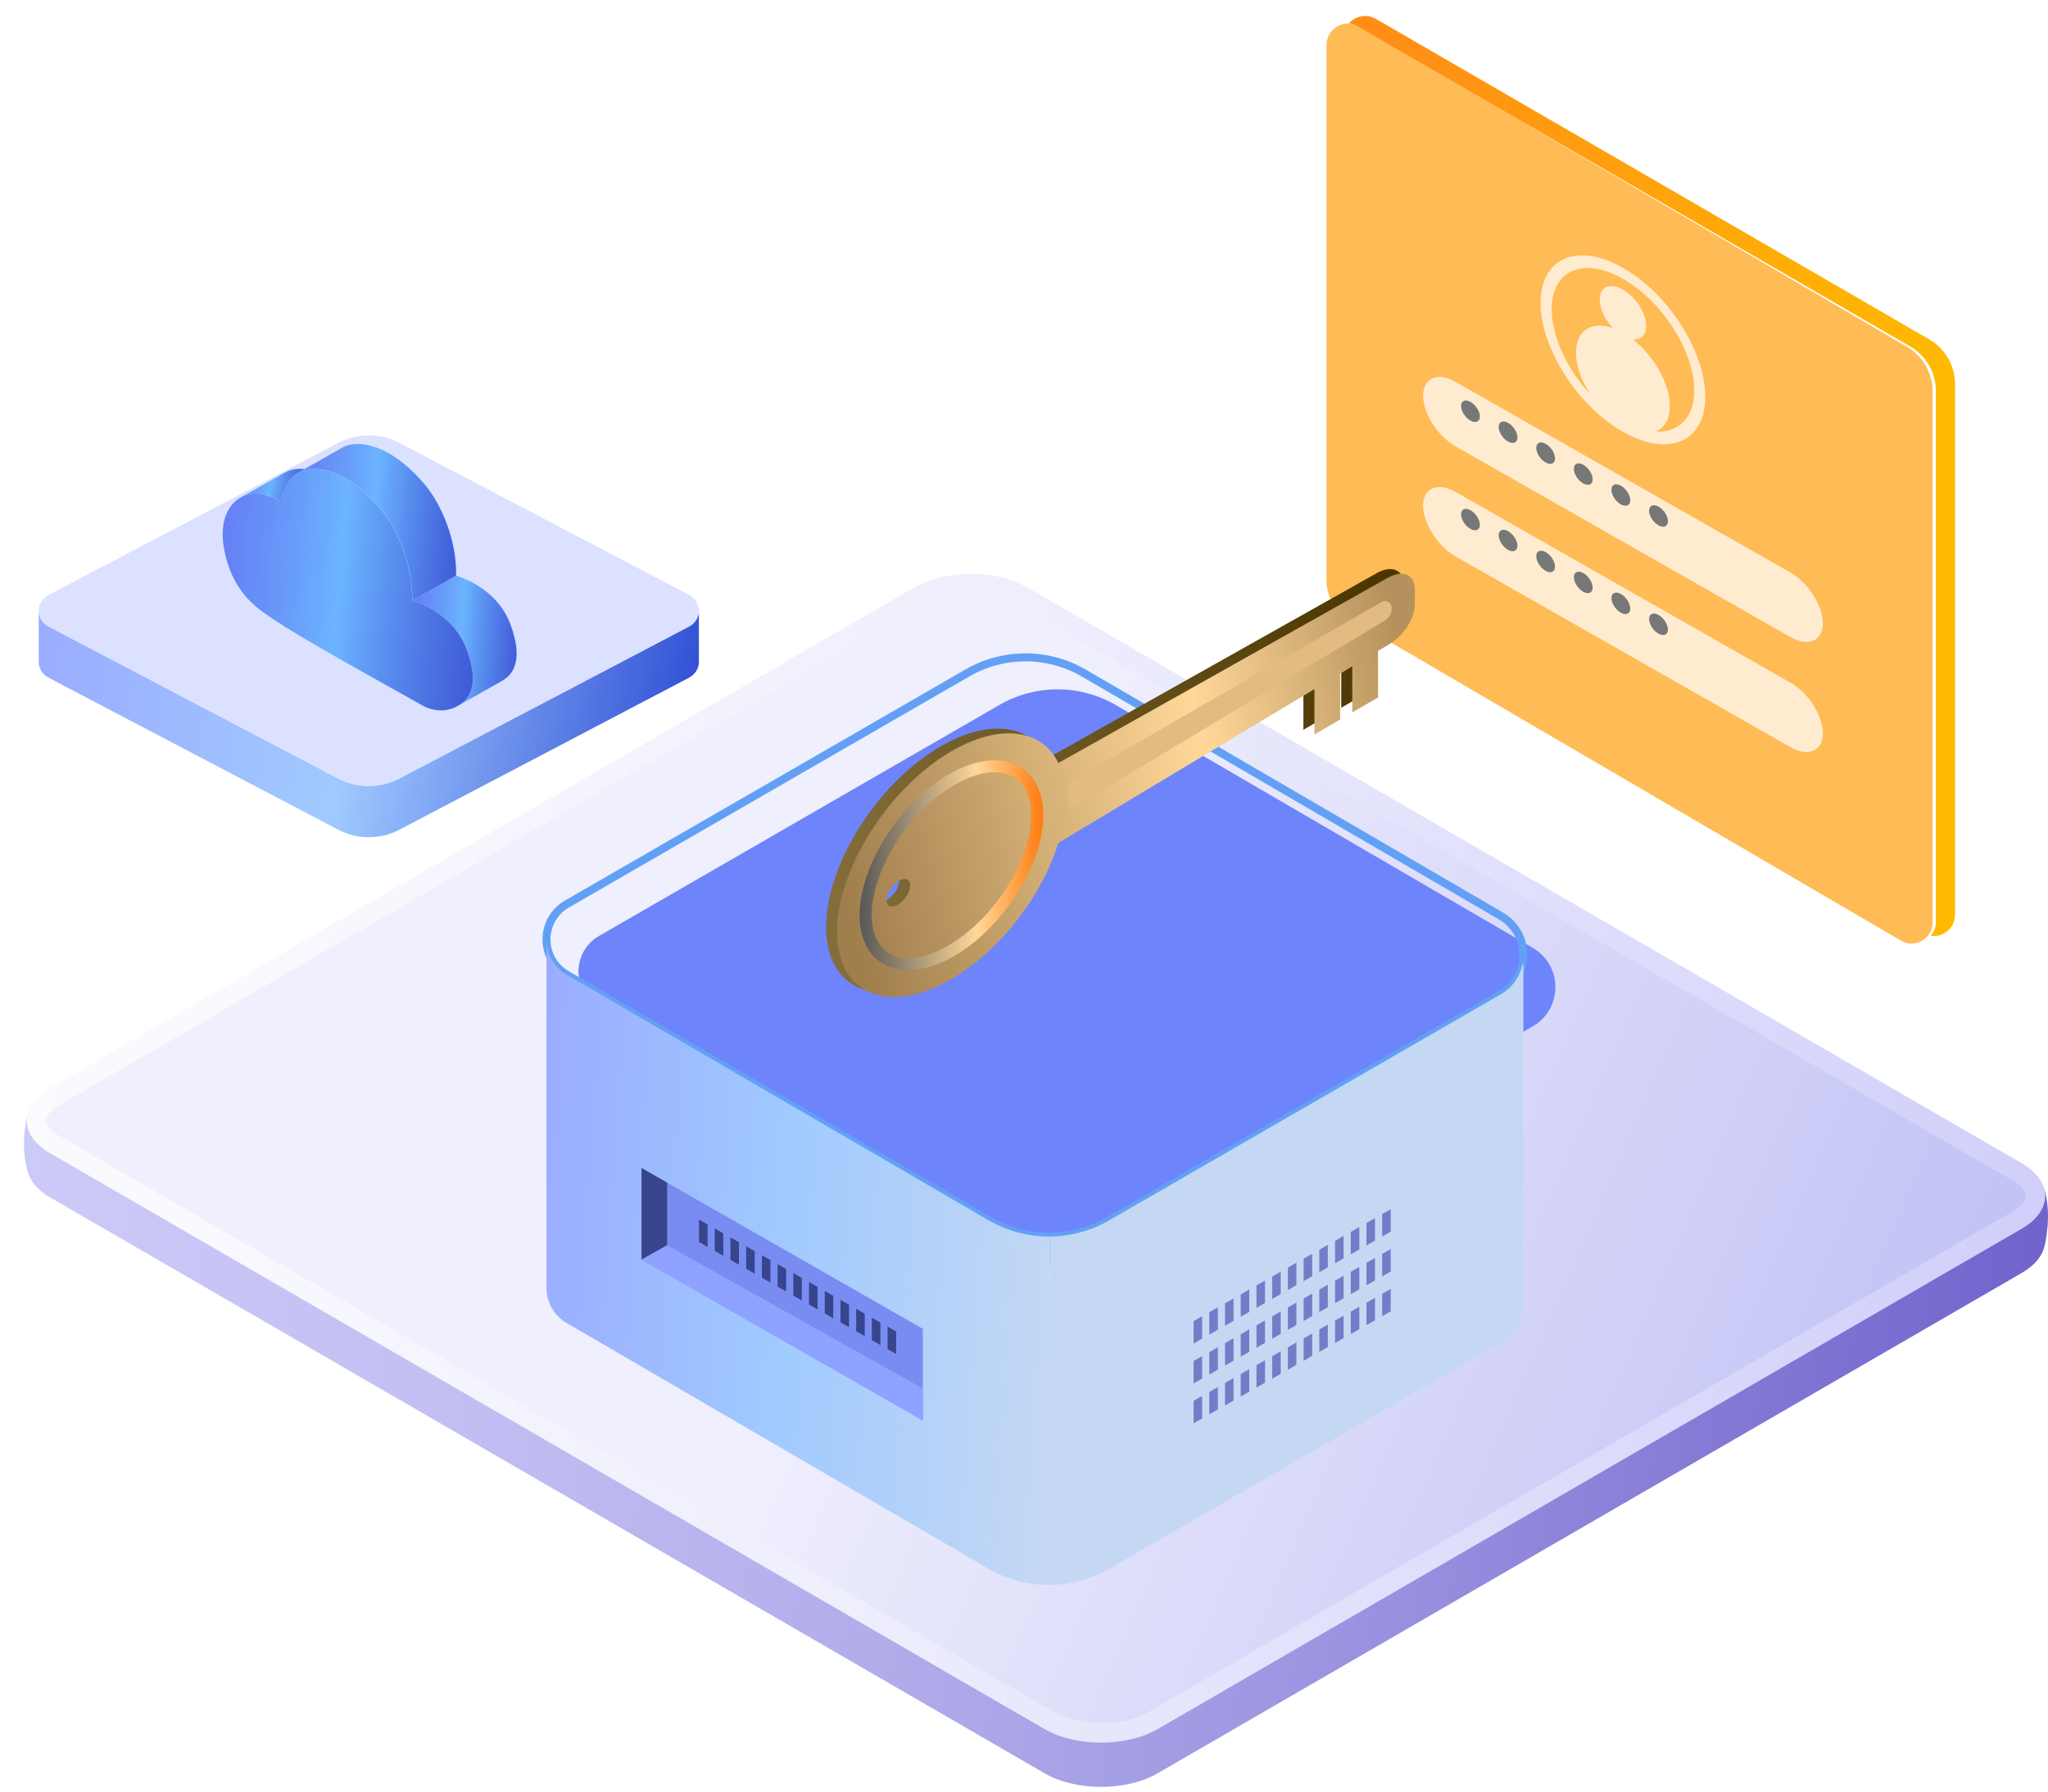 <svg width="256" height="224" viewBox="0 0 256 224" fill="none" xmlns="http://www.w3.org/2000/svg">
<g filter="url(#filter0_d_1_4616)">
<path d="M244.374 45.991V112.389C244.374 114.071 242.858 115.231 241.334 115.005C241.732 114.548 241.986 113.951 241.986 113.269V46.873C241.986 44.581 240.761 42.468 238.779 41.322L169.619 1.251C169.293 1.066 168.96 0.953 168.621 0.907C169.426 0.006 170.817 -0.318 172.007 0.37L241.169 40.44C243.15 41.593 244.375 43.706 244.375 45.991H244.374Z" fill="url(#paint0_linear_1_4616)"/>
<path opacity="0.7" d="M238.391 41.374L169.855 1.304C169.532 1.119 169.202 1.006 168.866 0.96C167.33 0.748 165.814 1.927 165.814 3.643V70.652C165.814 72.493 166.783 74.196 168.365 75.118L237.62 115.605C238.779 116.287 240.138 115.956 240.922 115.062C241.317 114.604 241.568 114.008 241.568 113.326V46.927C241.568 44.635 240.355 42.521 238.391 41.375V41.374Z" fill="#FF9E0E"/>
<g opacity="0.72">
<path d="M223.812 77.654L181.935 53.805C179.71 52.537 177.889 49.687 177.889 47.47C177.889 45.253 179.71 44.476 181.935 45.743L223.812 69.592C226.037 70.86 227.858 73.711 227.858 75.927C227.858 78.144 226.037 78.921 223.812 77.654Z" fill="white"/>
<path d="M223.812 91.414L181.935 67.565C179.71 66.297 177.889 63.446 177.889 61.229C177.889 59.013 179.71 58.236 181.935 59.502L223.812 83.351C226.037 84.619 227.858 87.47 227.858 89.687C227.858 91.903 226.037 92.68 223.812 91.414Z" fill="white"/>
<path d="M202.869 31.487C197.184 28.249 192.576 30.216 192.576 35.879C192.576 41.542 197.184 48.757 202.869 51.993C208.554 55.23 213.162 53.265 213.162 47.602C213.162 41.939 208.554 34.724 202.869 31.487ZM206.952 51.959C208.051 51.522 208.736 50.428 208.736 48.782C208.736 45.974 206.747 42.498 204.097 40.426C205.088 40.529 205.777 39.922 205.777 38.76C205.777 37.161 204.475 35.123 202.87 34.209C201.265 33.295 199.964 33.85 199.964 35.449C199.964 36.611 200.652 38.003 201.643 39.028C198.993 38.081 197.004 39.291 197.004 42.099C197.004 43.745 197.69 45.62 198.789 47.308C195.919 44.198 193.956 40.101 193.956 36.663C193.956 31.758 197.947 30.055 202.87 32.859C207.793 35.662 211.784 41.911 211.784 46.815C211.784 50.253 209.821 52.115 206.952 51.956V51.959Z" fill="white"/>
</g>
</g>
<path d="M184.984 52.075C184.984 52.721 184.458 52.953 183.809 52.591C183.16 52.229 182.634 51.413 182.634 50.765C182.634 50.118 183.159 49.888 183.809 50.249C184.457 50.611 184.984 51.428 184.984 52.075Z" fill="#767777"/>
<path d="M189.682 54.693C189.682 55.339 189.157 55.571 188.507 55.209C187.859 54.847 187.332 54.031 187.332 53.384C187.332 52.737 187.858 52.506 188.507 52.868C189.156 53.23 189.682 54.046 189.682 54.693Z" fill="#767777"/>
<path d="M194.38 57.312C194.38 57.958 193.855 58.19 193.205 57.828C192.557 57.466 192.03 56.65 192.03 56.002C192.03 55.355 192.556 55.125 193.205 55.487C193.854 55.848 194.38 56.665 194.38 57.312Z" fill="#767777"/>
<path d="M199.084 59.931C199.084 60.577 198.558 60.808 197.908 60.446C197.259 60.085 196.733 59.268 196.733 58.621C196.733 57.974 197.259 57.743 197.908 58.105C198.558 58.467 199.084 59.283 199.084 59.931Z" fill="#767777"/>
<path d="M203.782 62.549C203.782 63.195 203.256 63.427 202.607 63.065C201.958 62.703 201.432 61.887 201.432 61.24C201.432 60.593 201.957 60.362 202.607 60.724C203.255 61.086 203.782 61.902 203.782 62.549Z" fill="#767777"/>
<path d="M208.489 65.168C208.489 65.814 207.963 66.046 207.314 65.684C206.665 65.323 206.139 64.506 206.139 63.859C206.139 63.212 206.664 62.981 207.314 63.343C207.962 63.705 208.489 64.521 208.489 65.168Z" fill="#767777"/>
<path d="M184.984 65.616C184.984 66.262 184.458 66.493 183.809 66.132C183.16 65.77 182.634 64.953 182.634 64.306C182.634 63.659 183.159 63.429 183.809 63.79C184.457 64.152 184.984 64.969 184.984 65.616Z" fill="#767777"/>
<path d="M189.682 68.234C189.682 68.88 189.157 69.112 188.507 68.75C187.859 68.388 187.332 67.572 187.332 66.925C187.332 66.278 187.858 66.047 188.507 66.409C189.156 66.771 189.682 67.587 189.682 68.234Z" fill="#767777"/>
<path d="M194.38 70.853C194.38 71.499 193.855 71.731 193.205 71.369C192.557 71.007 192.03 70.19 192.03 69.543C192.03 68.896 192.556 68.666 193.205 69.027C193.854 69.389 194.38 70.206 194.38 70.853Z" fill="#767777"/>
<path d="M199.084 73.471C199.084 74.117 198.558 74.349 197.908 73.987C197.26 73.626 196.733 72.809 196.733 72.162C196.733 71.515 197.259 71.284 197.908 71.646C198.557 72.008 199.084 72.824 199.084 73.471Z" fill="#767777"/>
<path d="M203.782 76.09C203.782 76.736 203.256 76.968 202.607 76.606C201.958 76.244 201.432 75.427 201.432 74.78C201.432 74.133 201.957 73.903 202.607 74.264C203.255 74.626 203.782 75.443 203.782 76.09Z" fill="#767777"/>
<path d="M208.489 78.709C208.489 79.355 207.963 79.587 207.314 79.225C206.665 78.863 206.139 78.047 206.139 77.4C206.139 76.753 206.664 76.522 207.314 76.884C207.962 77.246 208.489 78.062 208.489 78.709Z" fill="#767777"/>
<g filter="url(#filter1_d_1_4616)">
<path d="M87.361 72.356V78.757C87.361 79.532 86.938 80.306 86.097 80.749L49.892 99.752C47.546 100.984 44.654 100.984 42.308 99.752L6.103 80.749C5.262 80.306 4.839 79.532 4.839 78.757V72.356C4.839 73.13 5.262 73.904 6.103 74.347L42.308 93.346C44.654 94.577 47.546 94.577 49.892 93.346L86.097 74.347C86.938 73.904 87.356 73.13 87.356 72.356H87.361Z" fill="url(#paint1_linear_1_4616)"/>
<path d="M87.356 72.355C87.356 73.129 86.938 73.903 86.097 74.346L49.892 93.345C47.546 94.577 44.654 94.577 42.308 93.345L6.103 74.346C5.262 73.903 4.839 73.129 4.839 72.355C4.839 71.581 5.262 70.807 6.103 70.364L42.308 51.36C44.654 50.128 47.546 50.128 49.892 51.36L86.097 70.364C86.938 70.807 87.356 71.581 87.356 72.355Z" fill="#DBE1FF"/>
</g>
<g filter="url(#filter2_d_1_4616)">
<path d="M57.017 67.981L51.538 71.086C51.626 66.489 49.596 62.063 47.676 59.747C46.34 58.141 43.736 55.549 40.777 54.818C40.139 54.655 39.482 54.587 38.819 54.63C38.654 54.64 38.5 54.664 38.347 54.692C38.038 54.747 37.759 54.839 37.506 54.962L38.056 54.649L42.635 52.054L42.96 51.869C43.341 51.685 43.785 51.562 44.295 51.525C48.029 51.273 51.529 54.683 53.149 56.639C55.072 58.958 57.102 63.38 57.014 67.981H57.017Z" fill="url(#paint2_linear_1_4616)"/>
<path d="M63.342 80.711C63.167 80.852 62.995 80.978 62.819 81.085L62.579 81.224L57.331 84.197C57.509 84.092 57.688 83.966 57.863 83.819C58.266 83.487 58.904 82.811 59.064 81.454C59.186 80.441 59.029 79.04 58.304 77.117C56.515 72.372 51.52 71.088 51.52 71.088L57 67.983C57 67.983 61.991 69.267 63.783 74.009C65.475 78.496 64.049 80.13 63.342 80.714V80.711Z" fill="url(#paint3_linear_1_4616)"/>
<path d="M59.06 81.456C58.901 82.814 58.263 83.492 57.86 83.821C57.684 83.965 57.506 84.091 57.328 84.199L57.3 84.214L57.037 84.361C54.957 85.427 52.987 84.303 52.987 84.303C45.701 80.218 37.91 75.937 34.039 73.335C32.519 72.313 29.761 70.599 28.456 66.444C27.156 62.285 28.059 59.619 29.695 58.449C29.782 58.388 29.87 58.329 29.958 58.277L30.108 58.191C30.89 57.77 31.747 57.663 32.56 57.758C32.885 57.798 33.207 57.865 33.51 57.967C34.12 58.16 34.667 58.458 35.096 58.802C35.096 58.802 35.349 56.314 37.1 55.181L37.485 54.966C37.738 54.843 38.017 54.751 38.326 54.696C38.477 54.665 38.633 54.644 38.799 54.635C39.462 54.592 40.118 54.662 40.756 54.822C43.718 55.553 46.32 58.145 47.655 59.751C49.575 62.067 51.605 66.49 51.517 71.09C51.517 71.09 56.509 72.374 58.3 77.119C59.026 79.042 59.182 80.442 59.06 81.456Z" fill="url(#paint4_linear_1_4616)"/>
<path d="M38.046 54.653L37.495 54.967L37.111 55.182C35.359 56.315 35.106 58.803 35.106 58.803C34.678 58.459 34.13 58.161 33.521 57.967C33.214 57.869 32.895 57.798 32.57 57.758C31.757 57.663 30.897 57.771 30.118 58.191L35.441 55.175L35.594 55.087C36.376 54.666 37.233 54.558 38.046 54.653Z" fill="url(#paint5_linear_1_4616)"/>
</g>
<path fill-rule="evenodd" clip-rule="evenodd" d="M255.54 148.662L128.421 78.97C124.521 76.712 118.198 76.712 114.297 78.97L3.429 139.371C3.429 139.371 2.464 143.028 3.429 146.36H3.439C3.709 147.588 4.646 148.774 6.274 149.716L130.58 221.715C134.48 223.974 140.804 223.974 144.704 221.715L252.726 159.151C254.373 158.197 255.316 156.993 255.571 155.749H255.579C255.579 155.749 256.553 151.937 255.538 148.664L255.54 148.662Z" fill="url(#paint6_linear_1_4616)"/>
<path fill-rule="evenodd" clip-rule="evenodd" d="M128.415 73.442L252.722 145.441C256.622 147.699 256.622 151.362 252.722 153.623L144.7 216.187C140.8 218.445 134.476 218.445 130.576 216.187L6.27 144.19C2.37 141.932 2.37 138.269 6.27 136.009L114.289 73.442C118.189 71.184 124.513 71.184 128.413 73.442H128.415Z" fill="url(#paint7_linear_1_4616)"/>
<path fill-rule="evenodd" clip-rule="evenodd" d="M137.647 215.443C135.431 215.443 133.299 214.946 131.799 214.076L7.491 142.077C6.436 141.465 5.781 140.708 5.781 140.098C5.781 139.488 6.436 138.731 7.491 138.119L115.513 75.555C117.013 74.685 119.144 74.187 121.36 74.187C123.576 74.187 125.707 74.685 127.207 75.555L251.513 147.554C252.568 148.165 253.223 148.923 253.223 149.533C253.223 150.142 252.568 150.9 251.513 151.511L143.492 214.078C141.992 214.948 139.86 215.445 137.645 215.445L137.647 215.443Z" fill="url(#paint8_linear_1_4616)"/>
<g filter="url(#filter3_d_1_4616)">
<g filter="url(#filter4_i_1_4616)">
<path d="M68.311 113.454C68.311 115.166 69.157 116.878 70.852 117.864L123.552 148.559C128.207 151.268 133.962 151.282 138.626 148.59L187.581 120.332C189.099 119.455 190.012 118.054 190.312 116.548C190.762 114.303 189.858 111.829 187.6 110.511L135.483 80.156C130.993 77.542 125.445 77.531 120.944 80.128L70.868 109.028C69.367 109.897 68.527 111.337 68.348 112.843C68.32 113.047 68.309 113.25 68.309 113.454H68.311Z" fill="#6D84FB"/>
</g>
<path d="M68.311 113.454C68.311 115.166 69.157 116.878 70.852 117.864L123.552 148.559C128.207 151.268 133.962 151.282 138.626 148.59L187.581 120.332C189.099 119.455 190.012 118.054 190.312 116.548C190.762 114.303 189.858 111.829 187.6 110.511L135.483 80.156C130.993 77.542 125.445 77.531 120.944 80.128L70.868 109.028C69.367 109.897 68.527 111.337 68.348 112.843C68.32 113.047 68.309 113.25 68.309 113.454H68.311Z" stroke="#62A0F6" stroke-linecap="round" stroke-linejoin="round"/>
<path d="M68.312 112.843V113.454C68.312 113.25 68.324 113.046 68.352 112.843H68.312Z" fill="url(#paint9_linear_1_4616)"/>
<path d="M131.213 150.598V194.161C133.773 194.147 136.33 193.477 138.624 192.15L187.579 163.896C189.198 162.96 190.125 161.427 190.36 159.81H190.422V116.551H190.307C190.007 118.053 189.097 119.458 187.576 120.332L138.621 148.59C136.327 149.913 133.773 150.584 131.21 150.598H131.213Z" fill="url(#paint10_linear_1_4616)"/>
<path d="M68.312 156.78H68.318C68.24 158.573 69.08 160.397 70.853 161.43L123.553 192.122C125.919 193.502 128.572 194.181 131.216 194.161V150.598C128.569 150.617 125.919 149.936 123.553 148.562L70.853 117.866C69.158 116.881 68.312 115.169 68.312 113.457V156.783V156.78Z" fill="url(#paint11_linear_1_4616)"/>
<path d="M80.191 153.493L115.35 173.597V162.136L80.191 142.035V153.493Z" fill="#798CF1"/>
<path d="M83.393 143.865V151.695L80.191 153.493V142.035L83.393 143.865Z" fill="#38458D"/>
<path d="M83.393 151.695L115.35 169.603V173.597L80.191 153.493L83.393 151.695Z" fill="#90A2FF"/>
<path d="M110.949 161.865L112.019 162.474V165.283L110.949 164.672V161.865Z" fill="#38458D"/>
<path d="M108.985 160.748L110.052 161.359V164.169L108.985 163.557V160.748Z" fill="#38458D"/>
<path d="M107.021 159.634L108.091 160.246V163.052L107.021 162.443V159.634Z" fill="#38458D"/>
<path d="M105.059 158.517L106.128 159.129V161.938L105.059 161.327V158.517Z" fill="#38458D"/>
<path d="M103.089 157.403L104.156 158.014V160.821L103.089 160.212V157.403Z" fill="#38458D"/>
<path d="M101.129 156.289L102.199 156.897V159.707L101.129 159.095V156.289Z" fill="#38458D"/>
<path d="M99.162 155.171L100.229 155.783V158.592L99.162 157.98V155.171Z" fill="#38458D"/>
<path d="M97.198 154.057L98.265 154.666V157.475L97.198 156.864V154.057Z" fill="#38458D"/>
<path d="M95.234 152.941L96.304 153.552V156.362L95.234 155.75V152.941Z" fill="#38458D"/>
<path d="M93.269 151.826L94.336 152.437V155.244L93.269 154.635V151.826Z" fill="#38458D"/>
<path d="M91.306 150.709L92.373 151.321V154.13L91.306 153.519V150.709Z" fill="#38458D"/>
<path d="M89.342 149.595L90.412 150.206V153.013L89.342 152.404V149.595Z" fill="#38458D"/>
<path d="M87.378 148.481L88.445 149.089V151.899L87.378 151.287V148.481Z" fill="#38458D"/>
<path d="M150.267 160.567L149.2 161.179V163.985L150.267 163.376V160.567Z" fill="#717EC7"/>
<path d="M152.234 159.45L151.164 160.061V162.87L152.234 162.259V159.45Z" fill="#717EC7"/>
<path d="M154.195 158.336L153.128 158.947V161.754L154.195 161.145V158.336Z" fill="#717EC7"/>
<path d="M156.158 157.222L155.091 157.831V160.64L156.158 160.028V157.222Z" fill="#717EC7"/>
<path d="M158.127 156.104L157.057 156.716V159.525L158.127 158.914V156.104Z" fill="#717EC7"/>
<path d="M160.088 154.99L159.021 155.599V158.409L160.088 157.797V154.99Z" fill="#717EC7"/>
<path d="M162.051 153.873L160.984 154.485V157.294L162.051 156.682V153.873Z" fill="#717EC7"/>
<path d="M164.021 152.759L162.951 153.371V156.177L164.021 155.568V152.759Z" fill="#717EC7"/>
<path d="M165.978 151.643L164.911 152.254V155.063L165.978 154.452V151.643Z" fill="#717EC7"/>
<path d="M167.951 150.528L166.881 151.139V153.946L167.951 153.337V150.528Z" fill="#717EC7"/>
<path d="M169.914 149.414L168.844 150.023V152.832L169.914 152.22V149.414Z" fill="#717EC7"/>
<path d="M171.875 148.296L170.808 148.908V151.717L171.875 151.106V148.296Z" fill="#717EC7"/>
<path d="M173.841 147.182L172.771 147.791V150.601L173.841 149.989V147.182Z" fill="#717EC7"/>
<path d="M150.267 165.55L149.2 166.161V168.97L150.267 168.359V165.55Z" fill="#717EC7"/>
<path d="M152.234 164.436L151.164 165.047V167.854L152.234 167.245V164.436Z" fill="#717EC7"/>
<path d="M154.195 163.318L153.128 163.93V166.739L154.195 166.127V163.318Z" fill="#717EC7"/>
<path d="M156.158 162.204L155.091 162.816V165.622L156.158 165.014V162.204Z" fill="#717EC7"/>
<path d="M158.127 161.089L157.057 161.698V164.508L158.127 163.896V161.089Z" fill="#717EC7"/>
<path d="M160.088 159.973L159.021 160.584V163.394L160.088 162.782V159.973Z" fill="#717EC7"/>
<path d="M162.051 158.859L160.984 159.468V162.277L162.051 161.666V158.859Z" fill="#717EC7"/>
<path d="M164.021 157.742L162.951 158.353V161.162L164.021 160.551V157.742Z" fill="#717EC7"/>
<path d="M165.978 156.628L164.911 157.239V160.046L165.978 159.437V156.628Z" fill="#717EC7"/>
<path d="M167.951 155.51L166.881 156.122V158.931L167.951 158.319V155.51Z" fill="#717EC7"/>
<path d="M169.914 154.396L168.844 155.008V157.814L169.914 157.206V154.396Z" fill="#717EC7"/>
<path d="M171.875 153.281L170.808 153.89V156.7L171.875 156.088V153.281Z" fill="#717EC7"/>
<path d="M173.841 152.165L172.771 152.776V155.586L173.841 154.974V152.165Z" fill="#717EC7"/>
<path d="M150.267 170.533L149.2 171.142V173.951L150.267 173.339V170.533Z" fill="#717EC7"/>
<path d="M152.234 169.416L151.164 170.028V172.837L152.234 172.226V169.416Z" fill="#717EC7"/>
<path d="M154.195 168.302L153.128 168.91V171.72L154.195 171.108V168.302Z" fill="#717EC7"/>
<path d="M156.158 167.185L155.091 167.797V170.606L156.158 169.994V167.185Z" fill="#717EC7"/>
<path d="M158.127 166.07L157.057 166.682V169.488L158.127 168.879V166.07Z" fill="#717EC7"/>
<path d="M160.088 164.954L159.021 165.565V168.374L160.088 167.763V164.954Z" fill="#717EC7"/>
<path d="M162.051 163.84L160.984 164.451V167.258L162.051 166.649V163.84Z" fill="#717EC7"/>
<path d="M164.021 162.725L162.951 163.334V166.143L164.021 165.531V162.725Z" fill="#717EC7"/>
<path d="M165.978 161.608L164.911 162.22V165.029L165.978 164.418V161.608Z" fill="#717EC7"/>
<path d="M167.951 160.494L166.881 161.102V163.912L167.951 163.3V160.494Z" fill="#717EC7"/>
<path d="M169.914 159.377L168.844 159.989V162.798L169.914 162.186V159.377Z" fill="#717EC7"/>
<path d="M171.875 158.262L170.808 158.874V161.68L171.875 161.071V158.262Z" fill="#717EC7"/>
<path d="M173.841 157.146L172.771 157.757V160.566L173.841 159.955V157.146Z" fill="#717EC7"/>
</g>
<g filter="url(#filter5_d_1_4616)">
<path d="M117.546 117.826C123.669 114.262 128.891 107.383 130.918 100.8L162.926 81.572V87.243L166.142 85.37V79.639L167.655 78.727V84.488L170.877 82.615V76.796L172.414 75.871C174.116 74.85 175.477 72.677 175.477 70.983V69.121C175.477 67.248 173.976 66.6 172.103 67.655L130.918 90.81C128.8 86.405 123.204 85.721 116.734 89.838C109.581 94.391 103.739 103.574 103.293 110.961C102.775 119.54 109.355 122.585 117.549 117.823L117.546 117.826ZM109.441 107.957C109.441 107.122 110.129 106.034 110.972 105.546C111.242 105.392 111.498 105.309 111.719 105.309C111.848 105.309 111.964 105.34 112.066 105.394C112.278 105.515 112.396 105.771 112.396 106.111C112.396 106.946 111.707 108.033 110.859 108.522C110.432 108.772 110.036 108.822 109.771 108.673C109.556 108.553 109.441 108.297 109.441 107.957Z" fill="url(#paint12_linear_1_4616)"/>
<path d="M118.925 118.414C125.048 114.849 130.27 107.97 132.297 101.388L164.304 82.159V87.83L167.521 85.957V80.226L169.031 79.314V85.076L172.253 83.203V77.384L173.79 76.459C175.492 75.437 176.853 73.265 176.853 71.57V69.709C176.853 67.836 175.352 67.188 173.479 68.242L132.294 91.397C130.176 86.993 124.58 86.309 118.11 90.425C110.957 94.978 105.115 104.161 104.669 111.548C104.151 120.127 110.731 123.173 118.925 118.411V118.414ZM110.819 108.544C110.819 107.709 111.508 106.622 112.351 106.133C112.621 105.976 112.877 105.897 113.097 105.897C113.227 105.897 113.342 105.927 113.444 105.982C113.656 106.103 113.775 106.358 113.775 106.699C113.775 107.534 113.086 108.621 112.238 109.11C111.811 109.36 111.414 109.409 111.15 109.261C110.935 109.14 110.819 108.885 110.819 108.544Z" fill="url(#paint13_linear_1_4616)"/>
<path d="M110.437 116.527C108.514 115.426 107.454 113.253 107.454 110.408C107.454 104.279 112.428 96.398 118.545 92.842C121.903 90.889 125.134 90.518 127.414 91.826C129.337 92.927 130.397 95.099 130.397 97.944C130.397 104.073 125.42 111.955 119.306 115.511C117.27 116.694 115.282 117.296 113.524 117.296C112.381 117.296 111.338 117.04 110.44 116.527H110.437ZM119.306 94.138C113.602 97.455 108.961 104.754 108.961 110.408C108.961 112.693 109.751 114.404 111.186 115.225C112.987 116.255 115.67 115.884 118.545 114.212C124.25 110.895 128.89 103.595 128.89 97.941C128.89 95.656 128.1 93.945 126.665 93.124C125.993 92.74 125.2 92.55 124.318 92.55C122.837 92.55 121.11 93.086 119.306 94.138Z" fill="url(#paint14_linear_1_4616)"/>
<path d="M172.7 71.26L133.557 93.85V97.324L173.143 73.562C173.653 73.257 173.964 72.705 173.964 72.112V71.985C173.964 71.337 173.262 70.934 172.7 71.258V71.26Z" fill="#E1BB81"/>
</g>
<defs>
<filter id="filter0_d_1_4616" x="163.814" y="0" width="82.561" height="119.969" filterUnits="userSpaceOnUse" color-interpolation-filters="sRGB">
<feFlood flood-opacity="0" result="BackgroundImageFix"/>
<feColorMatrix in="SourceAlpha" type="matrix" values="0 0 0 0 0 0 0 0 0 0 0 0 0 0 0 0 0 0 127 0" result="hardAlpha"/>
<feOffset dy="2"/>
<feGaussianBlur stdDeviation="1"/>
<feComposite in2="hardAlpha" operator="out"/>
<feColorMatrix type="matrix" values="0 0 0 0 0 0 0 0 0 0 0 0 0 0 0 0 0 0 0.1 0"/>
<feBlend mode="normal" in2="BackgroundImageFix" result="effect1_dropShadow_1_4616"/>
<feBlend mode="normal" in="SourceGraphic" in2="effect1_dropShadow_1_4616" result="shape"/>
</filter>
<filter id="filter1_d_1_4616" x="0.839" y="50.436" width="90.522" height="58.24" filterUnits="userSpaceOnUse" color-interpolation-filters="sRGB">
<feFlood flood-opacity="0" result="BackgroundImageFix"/>
<feColorMatrix in="SourceAlpha" type="matrix" values="0 0 0 0 0 0 0 0 0 0 0 0 0 0 0 0 0 0 127 0" result="hardAlpha"/>
<feOffset dy="4"/>
<feGaussianBlur stdDeviation="2"/>
<feComposite in2="hardAlpha" operator="out"/>
<feColorMatrix type="matrix" values="0 0 0 0 0 0 0 0 0 0 0 0 0 0 0 0 0 0 0.25 0"/>
<feBlend mode="normal" in2="BackgroundImageFix" result="effect1_dropShadow_1_4616"/>
<feBlend mode="normal" in="SourceGraphic" in2="effect1_dropShadow_1_4616" result="shape"/>
</filter>
<filter id="filter2_d_1_4616" x="23.836" y="51.512" width="44.742" height="41.308" filterUnits="userSpaceOnUse" color-interpolation-filters="sRGB">
<feFlood flood-opacity="0" result="BackgroundImageFix"/>
<feColorMatrix in="SourceAlpha" type="matrix" values="0 0 0 0 0 0 0 0 0 0 0 0 0 0 0 0 0 0 127 0" result="hardAlpha"/>
<feOffset dy="4"/>
<feGaussianBlur stdDeviation="2"/>
<feComposite in2="hardAlpha" operator="out"/>
<feColorMatrix type="matrix" values="0 0 0 0 0 0 0 0 0 0 0 0 0 0 0 0 0 0 0.25 0"/>
<feBlend mode="normal" in2="BackgroundImageFix" result="effect1_dropShadow_1_4616"/>
<feBlend mode="normal" in="SourceGraphic" in2="effect1_dropShadow_1_4616" result="shape"/>
</filter>
<filter id="filter3_d_1_4616" x="63.809" y="77.688" width="131.115" height="124.473" filterUnits="userSpaceOnUse" color-interpolation-filters="sRGB">
<feFlood flood-opacity="0" result="BackgroundImageFix"/>
<feColorMatrix in="SourceAlpha" type="matrix" values="0 0 0 0 0 0 0 0 0 0 0 0 0 0 0 0 0 0 127 0" result="hardAlpha"/>
<feOffset dy="4"/>
<feGaussianBlur stdDeviation="2"/>
<feComposite in2="hardAlpha" operator="out"/>
<feColorMatrix type="matrix" values="0 0 0 0 0 0 0 0 0 0 0 0 0 0 0 0 0 0 0.25 0"/>
<feBlend mode="normal" in2="BackgroundImageFix" result="effect1_dropShadow_1_4616"/>
<feBlend mode="normal" in="SourceGraphic" in2="effect1_dropShadow_1_4616" result="shape"/>
</filter>
<filter id="filter4_i_1_4616" x="67.809" y="77.688" width="127.115" height="77.412" filterUnits="userSpaceOnUse" color-interpolation-filters="sRGB">
<feFlood flood-opacity="0" result="BackgroundImageFix"/>
<feBlend mode="normal" in="SourceGraphic" in2="BackgroundImageFix" result="shape"/>
<feColorMatrix in="SourceAlpha" type="matrix" values="0 0 0 0 0 0 0 0 0 0 0 0 0 0 0 0 0 0 127 0" result="hardAlpha"/>
<feOffset dx="4" dy="4"/>
<feGaussianBlur stdDeviation="2"/>
<feComposite in2="hardAlpha" operator="arithmetic" k2="-1" k3="1"/>
<feColorMatrix type="matrix" values="0 0 0 0 0.215 0 0 0 0 0.314 0 0 0 0 0.819 0 0 0 1 0"/>
<feBlend mode="normal" in2="shape" result="effect1_innerShadow_1_4616"/>
</filter>
<filter id="filter5_d_1_4616" x="99.265" y="67.15" width="81.588" height="61.509" filterUnits="userSpaceOnUse" color-interpolation-filters="sRGB">
<feFlood flood-opacity="0" result="BackgroundImageFix"/>
<feColorMatrix in="SourceAlpha" type="matrix" values="0 0 0 0 0 0 0 0 0 0 0 0 0 0 0 0 0 0 127 0" result="hardAlpha"/>
<feOffset dy="4"/>
<feGaussianBlur stdDeviation="2"/>
<feComposite in2="hardAlpha" operator="out"/>
<feColorMatrix type="matrix" values="0 0 0 0 0 0 0 0 0 0 0 0 0 0 0 0 0 0 0.25 0"/>
<feBlend mode="normal" in2="BackgroundImageFix" result="effect1_dropShadow_1_4616"/>
<feBlend mode="normal" in="SourceGraphic" in2="effect1_dropShadow_1_4616" result="shape"/>
</filter>
<linearGradient id="paint0_linear_1_4616" x1="168.621" y1="57.517" x2="244.374" y2="57.517" gradientUnits="userSpaceOnUse">
<stop stop-color="#FF8B17"/>
<stop offset="1" stop-color="#FFBA00"/>
</linearGradient>
<linearGradient id="paint1_linear_1_4616" x1="4.839" y1="70.455" x2="91.412" y2="87.552" gradientUnits="userSpaceOnUse">
<stop stop-color="#9AABFF"/>
<stop offset="0.468" stop-color="#A0CAFF"/>
<stop offset="1" stop-color="#2441D0"/>
</linearGradient>
<linearGradient id="paint2_linear_1_4616" x1="37.506" y1="51.512" x2="58.603" y2="53.405" gradientUnits="userSpaceOnUse">
<stop stop-color="#516CF2" stop-opacity="0.85"/>
<stop offset="0.468" stop-color="#6BB4FF"/>
<stop offset="1" stop-color="#2441D0" stop-opacity="0.85"/>
</linearGradient>
<linearGradient id="paint3_linear_1_4616" x1="51.52" y1="67.983" x2="65.679" y2="69.01" gradientUnits="userSpaceOnUse">
<stop stop-color="#516CF2" stop-opacity="0.85"/>
<stop offset="0.468" stop-color="#6BB4FF"/>
<stop offset="1" stop-color="#2441D0" stop-opacity="0.85"/>
</linearGradient>
<linearGradient id="paint4_linear_1_4616" x1="27.836" y1="54.622" x2="61.618" y2="57.77" gradientUnits="userSpaceOnUse">
<stop stop-color="#516CF2" stop-opacity="0.85"/>
<stop offset="0.468" stop-color="#6BB4FF"/>
<stop offset="1" stop-color="#2441D0" stop-opacity="0.85"/>
</linearGradient>
<linearGradient id="paint5_linear_1_4616" x1="30.118" y1="54.621" x2="38.515" y2="56.054" gradientUnits="userSpaceOnUse">
<stop stop-color="#516CF2" stop-opacity="0.85"/>
<stop offset="0.468" stop-color="#6BB4FF"/>
<stop offset="1" stop-color="#2441D0" stop-opacity="0.85"/>
</linearGradient>
<linearGradient id="paint6_linear_1_4616" x1="-62.801" y1="123.61" x2="254.019" y2="167.371" gradientUnits="userSpaceOnUse">
<stop stop-color="#D0CFFA"/>
<stop offset="0.2" stop-color="#CCCBF8"/>
<stop offset="0.39" stop-color="#C2BFF3"/>
<stop offset="0.58" stop-color="#B0ACEA"/>
<stop offset="0.77" stop-color="#9890DF"/>
<stop offset="0.95" stop-color="#786DD0"/>
<stop offset="1" stop-color="#7064CC"/>
</linearGradient>
<linearGradient id="paint7_linear_1_4616" x1="-72.813" y1="108.573" x2="253.89" y2="166.726" gradientUnits="userSpaceOnUse">
<stop stop-color="white"/>
<stop offset="0.28" stop-color="#FAFAFE"/>
<stop offset="0.58" stop-color="#EEEEFD"/>
<stop offset="0.88" stop-color="#D9D9FB"/>
<stop offset="1" stop-color="#CFCFFA"/>
</linearGradient>
<linearGradient id="paint8_linear_1_4616" x1="-26.024" y1="76.597" x2="242.98" y2="193.838" gradientUnits="userSpaceOnUse">
<stop offset="0.52" stop-color="#EFEFFD"/>
<stop offset="1" stop-color="#BFBFF5"/>
</linearGradient>
<linearGradient id="paint9_linear_1_4616" x1="68.349" y1="113.15" x2="68.312" y2="113.15" gradientUnits="userSpaceOnUse">
<stop stop-color="#4C3600"/>
<stop offset="1" stop-color="#957E4E"/>
</linearGradient>
<linearGradient id="paint10_linear_1_4616" x1="68.312" y1="109.161" x2="136.574" y2="113.708" gradientUnits="userSpaceOnUse">
<stop stop-color="#9AABFF"/>
<stop offset="0.468" stop-color="#A0CAFF"/>
<stop offset="1" stop-color="#C5D8F3"/>
</linearGradient>
<linearGradient id="paint11_linear_1_4616" x1="68.312" y1="109.161" x2="136.574" y2="113.708" gradientUnits="userSpaceOnUse">
<stop stop-color="#9AABFF"/>
<stop offset="0.468" stop-color="#A0CAFF"/>
<stop offset="1" stop-color="#C5D8F3"/>
</linearGradient>
<linearGradient id="paint12_linear_1_4616" x1="175.961" y1="85.383" x2="103.453" y2="103.341" gradientUnits="userSpaceOnUse">
<stop stop-color="#4C3600"/>
<stop offset="1" stop-color="#836D3B"/>
</linearGradient>
<linearGradient id="paint13_linear_1_4616" x1="177.337" y1="85.971" x2="104.832" y2="103.929" gradientUnits="userSpaceOnUse">
<stop stop-color="#B5925D"/>
<stop offset="0.36" stop-color="#FFD899"/>
<stop offset="1" stop-color="#A17F4D"/>
</linearGradient>
<linearGradient id="paint14_linear_1_4616" x1="130.394" y1="104.175" x2="107.454" y2="104.175" gradientUnits="userSpaceOnUse">
<stop stop-color="#FF7A0D"/>
<stop offset="0.36" stop-color="#FFD899"/>
<stop offset="1" stop-color="#575757"/>
</linearGradient>
</defs>
</svg>
